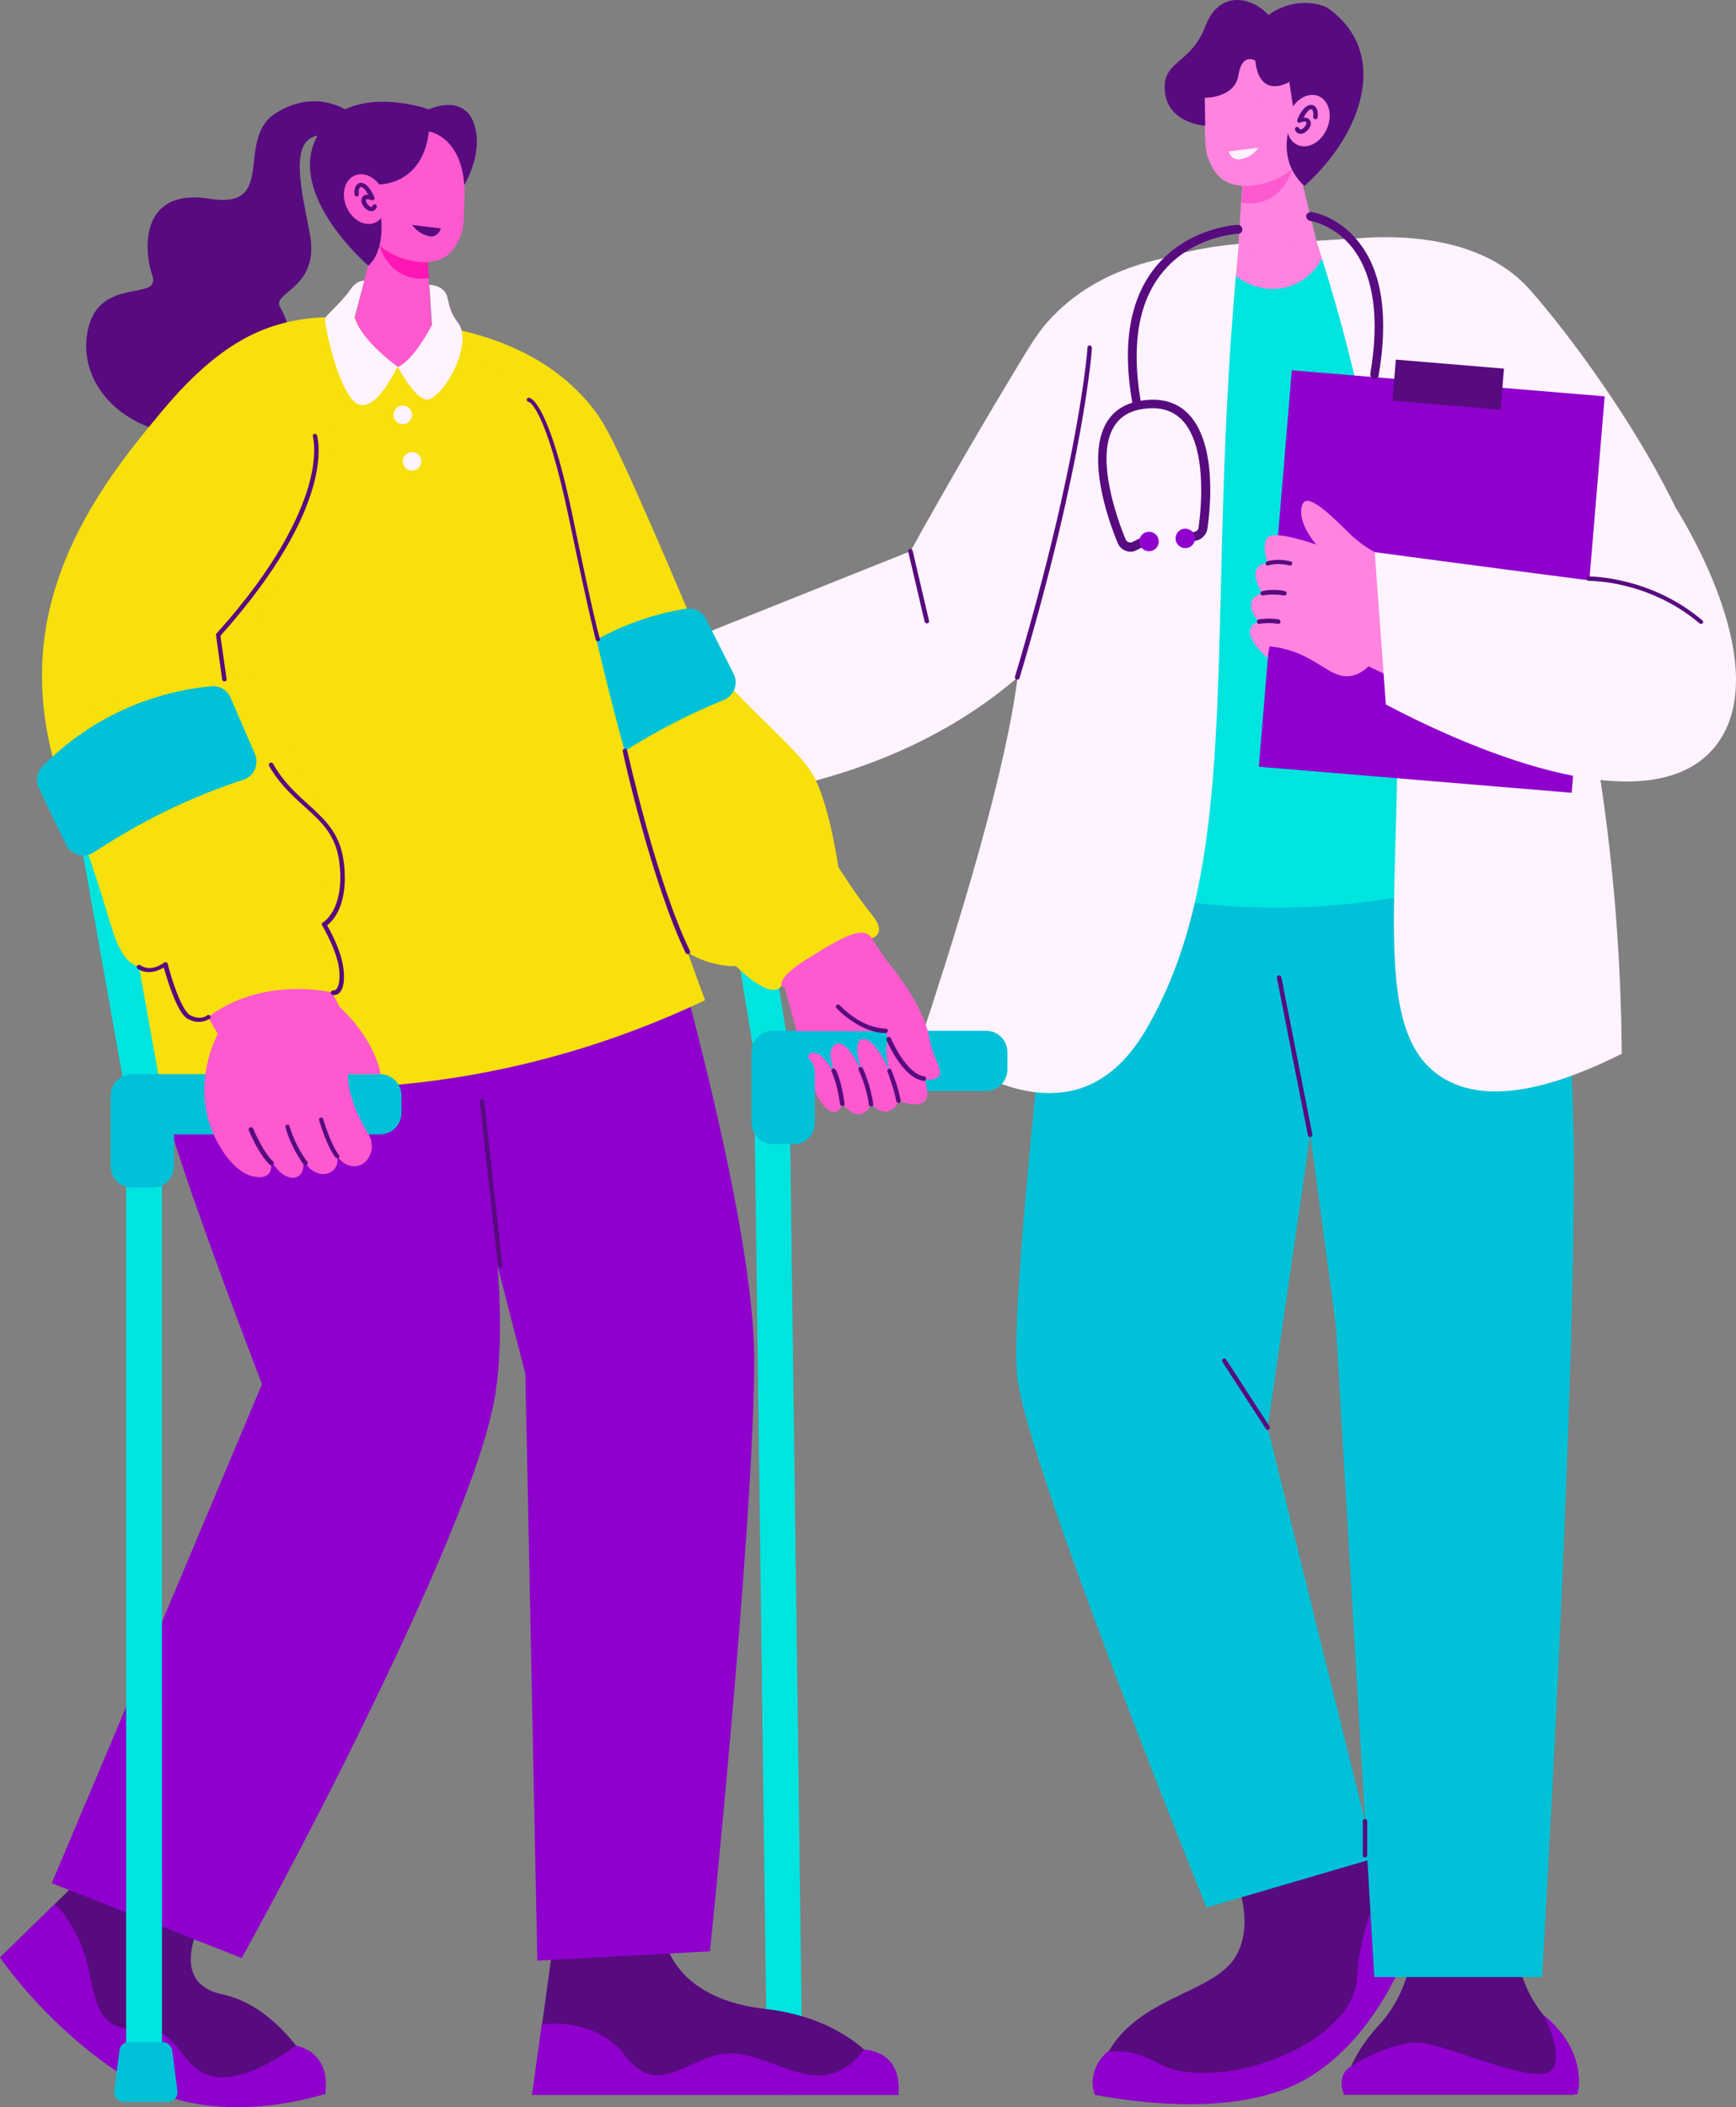 <svg xmlns="http://www.w3.org/2000/svg" enable-background="new 0 0 512 512" viewBox="60.4 18.31 392.22 475.9"><rect x="60.4" y="18.31" width="392.22" height="475.9" fill="#808080" stroke="none"/><g id="Medical_Appointment"/><g id="Caring_Elderly_Patient"/><g id="Medical_Vaccine"/><g id="Emergency_Medical_Support"/><g id="Fractured_Person"/><g id="Recovery_Treatment"><g><g><path d="m139.6 43.8s-7.3-5.9-16.8 0 .5 21.9-15 19.4-15.1 11-13 17.3c2.2 6.3-13.1-.5-14.8 13.9s14.7 26.2 33.8 21.1c19.2-5.2 12-24.4 9.9-27.8s9.1-4.2 6.7-16.6-5.5-24.6 5.9-21.9z" fill="#570b7f"/></g><g><path d="m336.3 435.4s9.3 14.9 3.2 24.9c-6.1 9.9-29.1 8.9-31.7 31.1 0 0 34.3 7.1 51.5-7.6 17.3-14.7 20.4-28.2 20.4-28.2l-13.7-23z" fill="#570b7f"/></g><g><path d="m340.2 75c-11.6 0-29.6 1.9-42 14.8-2.9 3-4.6 5.7-8.9 12.9-5.8 9.6-13.8 23.2-23.2 40.1-18.3 7.3-36.5 14.6-54.8 21.9.4 11.8.8 23.5 1.2 35.3 40.4-3.2 63.8-16.7 77.7-28.6 18.8-16 42.3-47.8 42.3-47.8.1-.1-.3 1.5 7.7-48.6z" fill="#fff3ff"/></g><g><path d="m372.9 444.2s-5.3 8.6-5.9 20.6-19 21-32.8 21.6c-13.8.7-12-5.4-23.5-4.8 0 0-4.9 3.8-3 9.7 0 0 29.5 6.7 47.3-3.2s24.6-32.7 24.6-32.7z" fill="#8f00cd"/></g><g><path d="m379.6 455.5s.6 11.2-7.6 20.1-8 15.8-8 15.8h52s.1-9.3-6.8-17.9c-7-8.6-6.3-17.9-6.3-17.9h-23.3z" fill="#570b7f"/></g><g><path d="m409.2 473.4s5.3 10.4 1.2 12.8-20.8-5-27.8-6.4-17 5.2-17 5.2-3.3 1.6-1.6 6.3h52.8s2.8-9.3-7.6-17.9z" fill="#8f00cd"/></g><g><path d="m358 73.4c-.3.5-3.1 4.6-8.5 5.1s-9-3.1-9.4-3.6c.5-7.7 1-15.4 1.5-23.1l10.9-1z" fill="#ff83df"/></g><g><path d="m352.8 54.9c0-1 0-1.9 0-2.9l-11.2 1c-.2 3.7-.5 7.4-.7 11.1 1.2.2 3.2.4 5.4-.5 5.3-2.1 6.4-8.3 6.5-8.7z" fill="#ff59cf"/></g><g><circle cx="345.5" cy="40.8" fill="#ff83df" r="13"/></g><g><path d="m332.5 40.5c0 2.5 0 4.7.1 6.3.1 4.9.3 6.1.9 7.6.4.9 1.1 2.8 2.7 4.1 3.7 3.1 10.2 1.8 14.2-.6 4.3-2.6 6.1-6.7 6.7-8.5 0 0 .4-1.1 1.3-8.3-15.5-.4-9.6-.2-25.9-.6z" fill="#ff83df"/></g><g><path d="m338 52.5 6.7-.8c-.5.7-1.6 2-3.4 2.4-.6.2-1.4.4-2.2-.1-.7-.4-1-1.2-1.1-1.5z" fill="#fff3ff"/></g><g><path d="m301.3 202.7s-13.1 106.9-11.1 126.4 42.8 120 42.8 120l37.9-11.1-24.1-97.3 18.9-129.6z" fill="#00c1d7"/></g><g><path d="m401.6 186.5s14.4 32.6 14.4 94.9-7.2 183.4-7.2 183.4h-37.9l-8.7-147.3-15.4-114.7z" fill="#00c1d7"/></g><g><path d="m306.6 96.7c-1.5 39.7-3.8 79.3-6.9 119 35.7 11.3 73.7 10 109.3-3.9-4.2-40.9-13.8-81.1-28.8-119.5-7.4-6.3-14.9-12.6-22.3-18.9l-17.7 1.6c-11.2 7.2-22.4 14.5-33.6 21.7z" fill="#00e4e0"/></g><g><path d="m358 73.4s32.4-7.4 48.1 10.4 51.2 68.2 39.6 90.6-34.8 18.9-98.9-7.6l8.7-25 48.5 3.7z" fill="#fff3ff"/></g><g><path d="m335.3 75.3c3 6.2 9.7 9.4 15.7 7.9 4.7-1.2 8.3-5.2 9.5-10.2-8.3.7-16.8 1.5-25.2 2.3z" fill="#ff83df"/></g><g><path d="m367.3 72.1c-3.2.2-6.4.4-9.5.6 13.1 40.1 17 73.5 18 97.4 1.9 47.4-6.5 80.6 10.2 91.4 11.2 7.3 28.2 1.1 40.8-5.2-.3-49.4-9-99.7-27.1-148.5-10.8-11.9-21.6-23.8-32.4-35.7z" fill="#fff3ff"/></g><g><path d="m340.3 73.4c-8.2 82.8 1.9 136.5-20.1 175.9-2.7 4.9-7.2 11.7-15.1 14.6-15.5 5.5-32.6-8.4-36.4-11.6 14.7-44.4 19.9-67.7 21.6-80.9.3-2.1 1.5-11.6 3.8-24.5 5.6-31.2 11.4-49.4 18.7-66.2 8.3-4 17.6-6.5 27.5-7.3z" fill="#fff3ff"/></g><g><path d="m352.8 44.2-1.1-7.4s-6.7 4.2-7.7-4.8c0 0-3-1.9-3.8 3.3s-7.6 5.1-7.6 5.1l.1 6.3s-8.3-.4-9.1-7.6 5.8-6.1 9.1-14.8 10.9-6.4 14.3-2.6c4.2-3.1 9.5-3.4 13.2-1.7 14.5 10 8 28.7-5.1 40.3-4.7-4.3-5-10.6-2.3-16.1z" fill="#570b7f"/></g><g><ellipse cx="355.8" cy="45.7" fill="#ff83df" rx="6" ry="4.6" transform="matrix(.396 -.919 .919 .396 173.08 354.435)"/></g><g><path d="m353 47.7c-.1-.2 0-.5.2-.7.2-.1.5 0 .7.2.2.4.4.4.6.3.7-.3 1.4-1.5.9-1.7-.3-.1-.9 0-1.2.2-.4.2-.8-.2-.7-.6.2-.6 1.4-3.4 3.1-3.4 1.3 0 1.7 1.5 1.5 2.8 0 .3-.3.5-.6.4-.3 0-.5-.3-.4-.6.1-.4 0-1.2-.2-1.5-.1-.1-.2-.1-.3-.1-.6-.1-1.5 1.5-1.7 1.9.9-.1 1.4.3 1.6.9.5 1.5-2.4 4.1-3.5 1.9z" fill="#570b7f"/></g><g><path d="m356.4 275.1c-.2 0-.4-.2-.5-.4l-7-35.5c-.1-.3.1-.5.4-.6s.5.1.6.4l7 35.5c.1.3-.2.6-.5.6z" fill="#570b7f"/></g><g><path d="m368.8 437.8c-.3 0-.5-.2-.5-.5v-7.7c0-.3.2-.5.5-.5s.5.2.5.5v7.7c0 .2-.2.5-.5.5z" fill="#570b7f"/></g><g><path d="m346.4 341-9.8-15.1c-.2-.2-.1-.5.1-.7s.5-.1.7.1l9.8 15.1c.4.6-.5 1.2-.8.6z" fill="#570b7f"/></g><g><g><path d="m348.3 104.6h70.9v89.8h-70.9z" fill="#8f00cd" transform="matrix(.997 .083 -.083 .997 13.688 -31.258)"/></g><g><path d="m375.2 100.4h24.5v9.3h-24.5z" fill="#570b7f" transform="matrix(.997 .083 -.083 .997 10.03 -31.715)"/></g></g><g><path d="m379.2 145.5s-7.3-.1-14.2-7-10.2-9-10.6-5.2 3.4 8 3.4 8-9.5-3.4-11-1.6 0 5.8 0 5.8-5.3 0-1.2 6.8c0 0-5.2 1-.8 6.4 0 0-5.6 1.2 1.9 8.2.2-.9.4-1.7.5-2.6 10 .9 13.2 7.3 18.1 6.7 1-.1 2.5-.5 4.3-2.2 2.8 1.3 5.5 2.7 8.3 4z" fill="#ff83df"/></g><g><path d="m431.1 150.9c-20-2.6-40.1-5.2-60.1-7.9.8 11.5 1.7 22.9 2.5 34.4 20.6 10.9 60.7 27.7 74.8 9 12.6-16.9-6.1-48.2-9.1-53.1-2.7 5.9-5.4 11.7-8.1 17.6z" fill="#fff3ff"/></g><g><path d="m349.2 159.2c-.2 0-2-.4-4.2 0-.3.1-.5-.1-.6-.4s.1-.5.4-.6c.1 0 2.1-.4 4.5 0 .6.2.5 1-.1 1z" fill="#570b7f"/></g><g><path d="m345.7 152.8c-.6 0-.7-.8-.1-1 .1 0 2.4-.6 5.1 0 .3.1.4.3.4.6-.1.3-.3.4-.6.4-2.7-.5-4.7 0-4.8 0z" fill="#570b7f"/></g><g><path d="m351.7 146c-2.9-.7-4.7 0-4.7 0-.3.1-.5 0-.6-.3s0-.5.3-.6c.1 0 2.1-.8 5.3 0 .6.1.4 1.1-.3.9z" fill="#570b7f"/></g><g><path d="m444.7 159.2c-.1 0-.2 0-.3-.1-11.6-9.8-24.8-9.6-25-9.6-.3 0-.5-.2-.5-.5s.2-.5.5-.5c.1 0 13.8-.1 25.6 9.9.4.3.2.8-.3.8z" fill="#570b7f"/></g><g><path d="m290.2 171.8c-.3 0-.6-.3-.5-.6 14.7-49.3 16.4-74.2 16.4-74.4 0-.7 1-.6 1 .1 0 .2-1.6 25.2-16.4 74.7 0 0-.2.2-.5.2z" fill="#570b7f"/></g><g><path d="m269.8 159.1c-.2 0-.4-.2-.5-.4l-3.7-15.8c-.1-.3.1-.5.4-.6s.5.1.6.4l3.7 15.8c.1.3-.2.6-.5.6z" fill="#570b7f"/></g><g><path d="m237.7 491.4c-2.2 0-4-1.8-4-3.9l-3-231.6-12.1-74c-.4-2.2 1.1-4.2 3.3-4.6s4.2 1.1 4.6 3.3l12.1 74.3c.1.5-.1-10.2 3.1 232.5.1 2.2-1.7 4-4 4z" fill="#00e4e0"/></g><g><path d="m158 91.7c10 1.5 25.3 5.4 35.7 18 3.1 3.8 4.8 7.2 9.5 17.5 4.4 9.8 10.2 23.1 16.9 39.3 12 20.7 23.9 41.3 35.9 62-5 4.8-9.9 9.7-14.9 14.5-8.3-4.6-31.3-18-46.4-38.5-9.1-12.3-11.7-22.3-12.3-24.5-2.1-8.6-1.8-15.3-1.8-17.5 0-11.2-3.8-31.4-22.6-70.8z" fill="#f7e00b"/></g><g><path d="m283.2 264.7h-48.2c-2.7 0-4.8-2.2-4.8-4.8v-4c0-2.7 2.2-4.8 4.8-4.8h48.2c2.7 0 4.8 2.2 4.8 4.8v4c0 2.6-2.2 4.8-4.8 4.8z" fill="#00c1d7"/></g><g><path d="m252.5 222.8 8.1 12.3c1.6 1.9 6.5 7.9 8.8 14.2 1.3 3.4.7 4 2.3 7.9.7 1.8 1.5 3.2.8 4.2s-2.9.7-3.4.7c-4.7-.7-7.5-6.2-8.6-10.9-6.7 0-13.4 0-20.1 0l-2.7-9.8-8.4-5.1z" fill="#ff59cf"/></g><g><path d="m245.4 266.5s-4.4-8.1-2.1-10.1c2.4-2 6 5 6 5s-2.8-6.1 0-7.3 6 6.7 6 6.7-2.8-7.4 0-7.8c2.8-.5 6.1 7.2 6.1 7.2s-2.4-7.7 1.2-8c3.5-.3 7.7 10.2 7.3 13.6-.5 3.4-6.4 1.2-6.4 1.2s-2.1 4.8-6.2.7c0 0-2.3 5.2-6.5-.1-.1 0-1.5 4.8-5.4-1.1z" fill="#ff59cf"/></g><g><path d="m263.4 267.4c-.2 0-.4-.2-.5-.4-.5-2.8-2-6.7-2-6.7-.1-.3 0-.5.3-.6s.5 0 .6.3c.1.2 1.6 3.9 2.1 6.9 0 .3-.2.5-.5.5z" fill="#570b7f"/></g><g><path d="m257.2 268.2c-.2 0-.5-.2-.5-.4-.5-4.2-2.3-7.8-2.3-7.8-.1-.2 0-.5.2-.7.2-.1.5 0 .7.2.1.2 1.8 3.8 2.4 8.2.1.2-.2.5-.5.5z" fill="#570b7f"/></g><g><path d="m250.7 268.1c-.2 0-.5-.2-.5-.4-.7-5.1-1.9-7.3-1.9-7.3-.3-.6.5-1.1.9-.5.1.1 1.3 2.3 2 7.6.1.3-.1.6-.5.6z" fill="#570b7f"/></g><g><path d="m269.1 262.4c-4.7-.5-8.3-8.9-8.4-9.2s0-.5.3-.7c.3-.1.5 0 .7.3 0 .1 3.5 8.2 7.6 8.6.5.1.4 1.1-.2 1z" fill="#570b7f"/></g><g><path d="m249.4 246c-.2-.2-.2-.5 0-.7s.5-.2.7 0c5.3 5.5 10.3 5.3 10.4 5.3.3 0 .5.2.5.5s-.2.5-.5.5c-2.5.1-7-1.4-11.1-5.6z" fill="#570b7f"/></g><g><path d="m257.4 230.2s3.6-.9 0-5.3-7.6-10.8-7.6-10.8-2.1-14.9-5.9-21.1-15.5-15.3-21.2-23-20.6 5-20.6 5l-18.9 21s19.9 16.8 25.4 29 18.1 11.5 18.1 11.5 7.8 8.1 10.3 4.4c0 0-1.1-2 6.7-6.6 7.7-4.8 11.8-6.9 13.7-4.1z" fill="#f7e00b"/></g><g><path d="m219.9 158.1c-.9-1.7-2.7-2.6-4.6-2.3-13.8 2.2-27 9.2-36.8 20.7-1.2 1.4-1.4 3.4-.5 5 2.3 4.1 4.6 8.2 6.9 12.3 1.3 2.3 4.3 2.9 6.4 1.3 10-7.7 20.9-13.9 32.6-18.7 2.4-1 3.4-3.7 2.2-6z" fill="#00c1d7"/></g><g><path d="m239.7 276.7h-4.7c-2.7 0-4.8-2.2-4.8-4.8v-11.3c0-2.7 2.2-4.8 4.8-4.8h4.7c2.7 0 4.8 2.2 4.8 4.8v11.3c0 2.7-2.1 4.8-4.8 4.8z" fill="#00c1d7"/></g><g><path d="m82 439.3-21.6 21.1s27.1 26.9 39.1 30.8 34.5 0 34.5 0-8.3-19.3-23.4-22.5-1.4-22.5-1.4-22.5z" fill="#570b7f"/></g><g><path d="m72.8 448.3s5.7 4.9 7.8 15.6 4 12.9 12.3 12.7 8.1 9.4 16 10.7 18.3-7 18.3-7 8 1 6.7 10.9c-8.9 2.6-26.1 6-41.7-1.9-8.3-4.2-21.8-14.9-31.8-28.9 4.1-4 8.3-8 12.4-12.1z" fill="#8f00cd"/></g><g><path d="m186 452.7-5.3 38.7h82.8s-6.4-16.7-30.2-19.4-23.3-19.3-23.3-19.3z" fill="#570b7f"/></g><g><path d="m140.6 90.2c.3.5 3 4.5 8.2 5 5.3.5 8.7-3 9.1-3.5-.5-7.5-.9-15-1.4-22.5l-10.5-.9z" fill="#ff59cf"/></g><g><path d="m145.7 72.1c0-.9 0-1.9 0-2.8l10.9 1c.2 3.6.5 7.2.7 10.8-1.1.2-3.1.4-5.2-.5-5.2-2-6.4-8-6.4-8.5z" fill="#ff17b6"/></g><g><circle cx="152.8" cy="58.5" fill="#ff59cf" r="12.6"/></g><g><path d="m165.4 58.1c0 2.4 0 4.5-.1 6.2-.1 4.7-.3 6-.9 7.4-.4.9-1.1 2.7-2.6 4-3.6 3.1-9.9 1.8-13.8-.6-4.2-2.5-5.9-6.6-6.5-8.2 0 0-.3-1-1.3-8 15.1-.5 9.3-.3 25.2-.8z" fill="#ff59cf"/></g><g><path d="m160 69.9-6.5-.8c.5.7 1.6 1.9 3.3 2.4.6.2 1.4.4 2.1-.1.8-.5 1-1.3 1.1-1.5z" fill="#570b7f"/></g><g><path d="m97 218.9c-4 20.9-2.2 36.8 0 47.2 2.7 12.5 18 52.9 22.6 64.8-15.8 37.6-31.6 75.1-47.5 112.7 14.3 5.6 28.6 11.3 42.9 16.9 0 0 13.2-23.6 27-51.8 27.8-56.7 30-71.9 30.8-79.2 1.4-13.8.1-27.1-2.6-53.7-2-19.6-4.6-35.9-6.7-47.5-22.2-3-44.3-6.2-66.5-9.4z" fill="#8f00cd"/></g><g><path d="m205.3 206.1s25.5 82.7 25.5 119.3-10 133.6-10 133.6c-13 .7-26 1.4-39 2.1-.9-44.2-1.8-88.3-2.7-132.5-8.7-33.8-17.4-67.6-26-101.4z" fill="#8f00cd"/></g><g><path d="m106.1 106.9c1.3 29.6-2.4 52.5-6.1 68.2-4 16.8-13.6 43.3-9.8 84.7 43.6 9.1 88.6 3.8 129.5-15.6-15.6-41.9-27.5-86.7-34.6-134.1-9-6.1-18.1-12.3-27.1-18.4l-17.3-1.5c-11.6 5.5-23.1 11.1-34.6 16.7z" fill="#f7e00b"/></g><g><path d="m92.9 491.4c-2.2 0-4-1.8-4-4v-221.4l-15-84.2c-.4-2.2 1.1-4.3 3.2-4.6 2.2-.4 4.3 1.1 4.6 3.2l15.2 84.6c.1.5.1-10.1.1 222.4-.1 2.2-1.9 4-4.1 4z" fill="#00e4e0"/></g><g><path d="m145 60s10.8.9 12.3-12c0 0 7.2 1 8 12.1 0 0 4.6-7.5 2.1-14.1s-10.1-3-10.1-3-18.8-6.7-25.4 6.4c-6.7 13.1 11.7 28.9 11.7 28.9s5.7-3.9 1.4-18.3z" fill="#570b7f"/></g><g><ellipse cx="142.7" cy="63.3" fill="#ff59cf" rx="4.5" ry="5.8" transform="matrix(.919 -.396 .396 .919 -13.382 61.611)"/></g><g><path d="m142.1 63.2c.2-.7.8-1 1.5-.9-.4-.7-1.4-2.3-1.9-1.6-.3.3-.3 1.1-.2 1.4 0 .3-.2.5-.4.6-.3 0-.5-.2-.6-.4-.4-3.1 2.5-4.3 4.5.6.2.4-.3.8-.7.6-.3-.1-.9-.3-1.1-.2-.4.2.2 1.4.9 1.7.2.1.4.1.5-.3.1-.2.4-.3.7-.2.2.1.3.4.2.7-1.1 2.1-3.9-.4-3.4-2z" fill="#570b7f"/></g><g><path d="m140.6 90.2c-4-.4-9.9-.6-16.6 1.2-7.3 2-15.9 6.4-27.2 20-8.3 10-23.2 27.7-26.3 50.5-4.4 32 15.3 66.6 49.1 88 6.6-.9 13.2-1.9 19.8-2.8-10.6-24.3-21.1-48.7-31.7-73 18.6-25.5 29.8-53.9 32.9-83.9z" fill="#f7e00b"/></g><g><path d="m140.6 90.2c1.8 4.8 5.2 8.7 9.7 11 3.9-1.9 6.6-5.3 7.7-9.5-4.8-4.9-12-5.3-17.4-1.5z" fill="#ff59cf"/></g><g><path d="m142.7 81.7s-1.7-.2-3.2 2.1-5.1 5.4-5.6 6.3c-.5 1 3.2 17.7 7.4 19.5s8.9-8.5 8.9-8.5-7.9-5.6-9.7-11z" fill="#fff3ff"/></g><g><path d="m158 91.7s-4 7.9-7.7 9.5c0 0 4.5 8.6 7.3 7.2 4.1-2 9.3-12.4 6.5-16.9-.5-.7-1.5-1.8-2.1-3.9-.5-1.7-.4-2.6-1.2-3.5-.9-1.1-2.3-1.4-3.4-1.5.2 3.1.4 6.1.6 9.1z" fill="#fff3ff"/></g><g><path d="m94.9 286.5h-4.7c-2.7 0-4.8-2.2-4.8-4.8v-11.3c0-2.7 2.2-4.8 4.8-4.8h4.7c2.7 0 4.8 2.2 4.8 4.8v11.3c0 2.7-2.1 4.8-4.8 4.8z" fill="#00c1d7"/></g><g><path d="m146.3 274.5h-56.1c-2.7 0-4.8-2.2-4.8-4.8v-4c0-2.7 2.2-4.8 4.8-4.8h56.1c2.7 0 4.8 2.2 4.8 4.8v4c0 2.6-2.2 4.8-4.8 4.8z" fill="#00c1d7"/></g><g><path d="m98.4 493h-10.1c-1.3 0-2.2-1.1-2.1-2.3l1.2-9.4c.1-1 1-1.8 2.1-1.8h7.7c1 0 1.9.8 2.1 1.8l1.2 9.4c.1 1.2-.9 2.3-2.1 2.3z" fill="#00c1d7"/></g><g><path d="m98.9 233.5c3.6 6.1 7.2 12.2 10.7 18.3-3.7 7.4-3.8 15.5-1.4 21.6 1.7 4.4 5.6 10.3 10.1 10.7.6.1 2 .2 2.8-.7 1.1-1.2.3-3.4.2-3.6 3.5 6.7 8.9 5.3 7.4-.2 2.3 5.8 8.7 4.5 7.9-.2 1.9 3 6 3.3 7.5-.5.8-2.2-.2-4.1-.4-4.4 0 0-4.8-7.3-4.7-13.6h7.4s-1-7.5-9.3-15.2l-9.4-18.5z" fill="#ff59cf"/></g><g><path d="m107.4 248c-.5.6-1.2 1.3-1.9 1.2-2-.3-1.7-4.6-6.2-14-1.9 1.1-4.7 2.3-7.5 1.5-4-1.3-5.4-6.3-7.1-11.9-7.5-25-10.7-26.8-8.9-34.4.9-3.6 3.9-12.6 7.5-12.6l36.3-7.9s4 16.1 11.9 29.7-.8 27.5-.8 27.5 8.8 12.4 4.9 15.4c0 0-15.5-4-28.2 5.5z" fill="#f7e00b"/></g><g><path d="m112.5 175.9c-.7-1.7-2.5-2.8-4.4-2.6-13.9 1.3-27.6 7.4-38.1 18.1-1.3 1.3-1.6 3.3-.8 4.9 2 4.2 4 8.5 6.1 12.7 1.1 2.4 4.1 3.2 6.3 1.8 10.5-6.9 21.8-12.5 33.8-16.4 2.4-.8 3.6-3.5 2.6-5.8z" fill="#00c1d7"/></g><g><path d="m173.4 304.6c-.3 0-.5-.2-.5-.4l-4.1-37.1c0-.3.2-.5.4-.6.3 0 .5.2.6.4l4.1 37.1c0 .3-.2.6-.5.6z" fill="#570b7f"/></g><g><path d="m195 162.8c0-.1-.9-2.8-6.2-28.1-5.1-24.2-8.8-25.6-8.9-25.6-.3 0-.5-.3-.5-.5.1-1.5 4.7-.8 10.3 25.9 5.2 25.1 6.2 27.9 6.2 28 .3.6-.6.9-.9.3z" fill="#570b7f"/></g><g><path d="m215.8 233.8c-.2 0-.4-.1-.5-.3-7.7-16-14.2-45.2-14.2-45.5-.1-.3.1-.5.4-.6s.5.1.6.4 6.5 29.5 14.2 45.3c.1.4-.1.7-.5.7z" fill="#570b7f"/></g><g><path d="m111.1 172.2c-.2 0-.5-.2-.5-.4-1.5-11-1.5-10.2-1.3-10.4 13.7-15.2 18.8-26.5 20.8-33.3 2.1-7.3 1-11.1 1-11.2-.1-.3.1-.5.3-.6.3-.1.5.1.6.3.2.6 4.6 15.8-21.8 45.3l1.4 9.8c0 .3-.2.5-.5.5z" fill="#570b7f"/></g><g><path d="m105.3 249.1c-.7 0-1.6-.2-2.5-.7-2.4-1.3-4.7-9.1-5.4-11.6-1.1.7-3.6 1.8-5.9.3-.2-.2-.3-.5-.1-.7s.5-.3.7-.1c2.5 1.7 5.2-.5 5.4-.6.3-.2.7-.1.8.3.7 2.9 3.1 10.6 5.1 11.6 2.3 1.2 3.8.1 3.8 0 .5-.4 1.1.4.6.8-.2 0-1.1.7-2.5.7z" fill="#570b7f"/></g><g><path d="m135.5 243c-.6-.2-.4-1.1.2-1 0 0 .3 0 .6-.2.3-.3.9-1.1.8-3.6-.1-4.6-3.9-10.8-3.9-10.9-.2-.2-.1-.6.2-.7 0 0 4.9-2.8 3.7-13.3-1.2-10.8-10.1-12-15.9-22-.1-.2-.1-.5.2-.7.2-.1.5-.1.7.2 5.6 9.9 14.7 11.2 16 22.4 1.1 9.5-2.5 13.1-3.8 14.1.9 1.5 3.7 6.7 3.8 11 .1 2.2-.3 3.7-1.2 4.4-.4.3-1 .4-1.4.3z" fill="#570b7f"/></g><g><path d="m121.4 281.4c-.1-.1-2.2-1.8-4.8-7.8-.1-.3 0-.5.3-.7.3-.1.5 0 .7.3 2.5 5.8 4.5 7.4 4.5 7.4.5.4-.1 1.1-.7.8z" fill="#570b7f"/></g><g><path d="m129.4 281.5c-.1 0-.3-.1-.4-.2s-2.8-3.7-4.1-8.4c-.1-.3.1-.5.3-.6.3-.1.5.1.6.3 1.3 4.5 3.9 8 4 8 .3.4 0 .9-.4.9z" fill="#570b7f"/></g><g><path d="m136.6 279.9c-.1 0-.3-.1-.4-.2s-1.9-2.3-3.7-8.4c-.1-.3.1-.5.3-.6.3-.1.5.1.6.3 1.8 5.9 3.5 8.1 3.5 8.1.4.3.1.8-.3.8z" fill="#570b7f"/></g><g><circle cx="151.4" cy="112" fill="#fff3ff" r="2.1"/></g><g><circle cx="153.5" cy="122.5" fill="#fff3ff" r="2.1"/></g><g><path d="m182.8 475.5s12-1.9 18.8 7c6.9 8.9 12.6 2.1 20.4 0 7.7-2.1 15.5 4.1 22.7 4.5 7.2.3 10.8-5.8 10.8-5.8s8.8-.1 7.9 10.2h-82.8z" fill="#8f00cd"/></g><g><path d="m317.2 109.9c-.5 0-.9-.3-1-.8-2.3-13.1-.5-23.3 5.2-30.4 7.3-9 18.2-9.6 18.7-9.6s1 .4 1 1-.4 1-1 1c-.1 0-10.5.5-17.2 8.9-5.3 6.6-6.9 16.3-4.8 28.8.2.5-.3 1.1-.9 1.1z" fill="#570b7f"/></g><g><path d="m371 103.9c-.6 0-1.1-.6-1-1.2 2.1-12.4.8-21.9-3.8-28.1-4.2-5.6-9.8-6.4-9.8-6.4-.5-.1-.9-.6-.9-1.1s.6-.9 1.1-.9c.3 0 6.4.9 11.1 7.2 5 6.6 6.4 16.6 4.2 29.6 0 .5-.4.9-.9.9z" fill="#570b7f"/></g><g><path d="m315.8 142.9c-1.3 0-2.4-.8-2.9-2-5.4-13.3-8.2-30.5 6-32.2s16.3 14.8 14.3 29c-.2 1.3-1.2 2.4-2.5 2.7l-2.3.5c-.5.1-1.1-.2-1.2-.8-.1-.5.2-1.1.8-1.2l2.3-.5c.5-.1.9-.5.9-1 .6-4.2 2-18.4-3.8-24.3-2.1-2.1-4.8-2.9-8.3-2.5-3.4.4-5.7 1.8-7.1 4.2-4.2 7.1 1 21.2 2.7 25.3.2.6 1 .9 1.6.6l3-1.5c.5-.2 1.1 0 1.3.5s0 1.1-.5 1.3c-3.1 1.7-3.4 1.9-4.3 1.9z" fill="#570b7f"/></g><g><circle cx="320" cy="140.6" fill="#8f00cd" r="2.2"/></g><g><circle cx="328.2" cy="139.9" fill="#8f00cd" r="2.2"/></g></g></g><g id="Medical_Pharmacy"/><g id="Medical_Insurance"/><g id="Doctor_doing_Medical_Checkup_to_Patient"/><g id="Online_Consultation"/></svg>